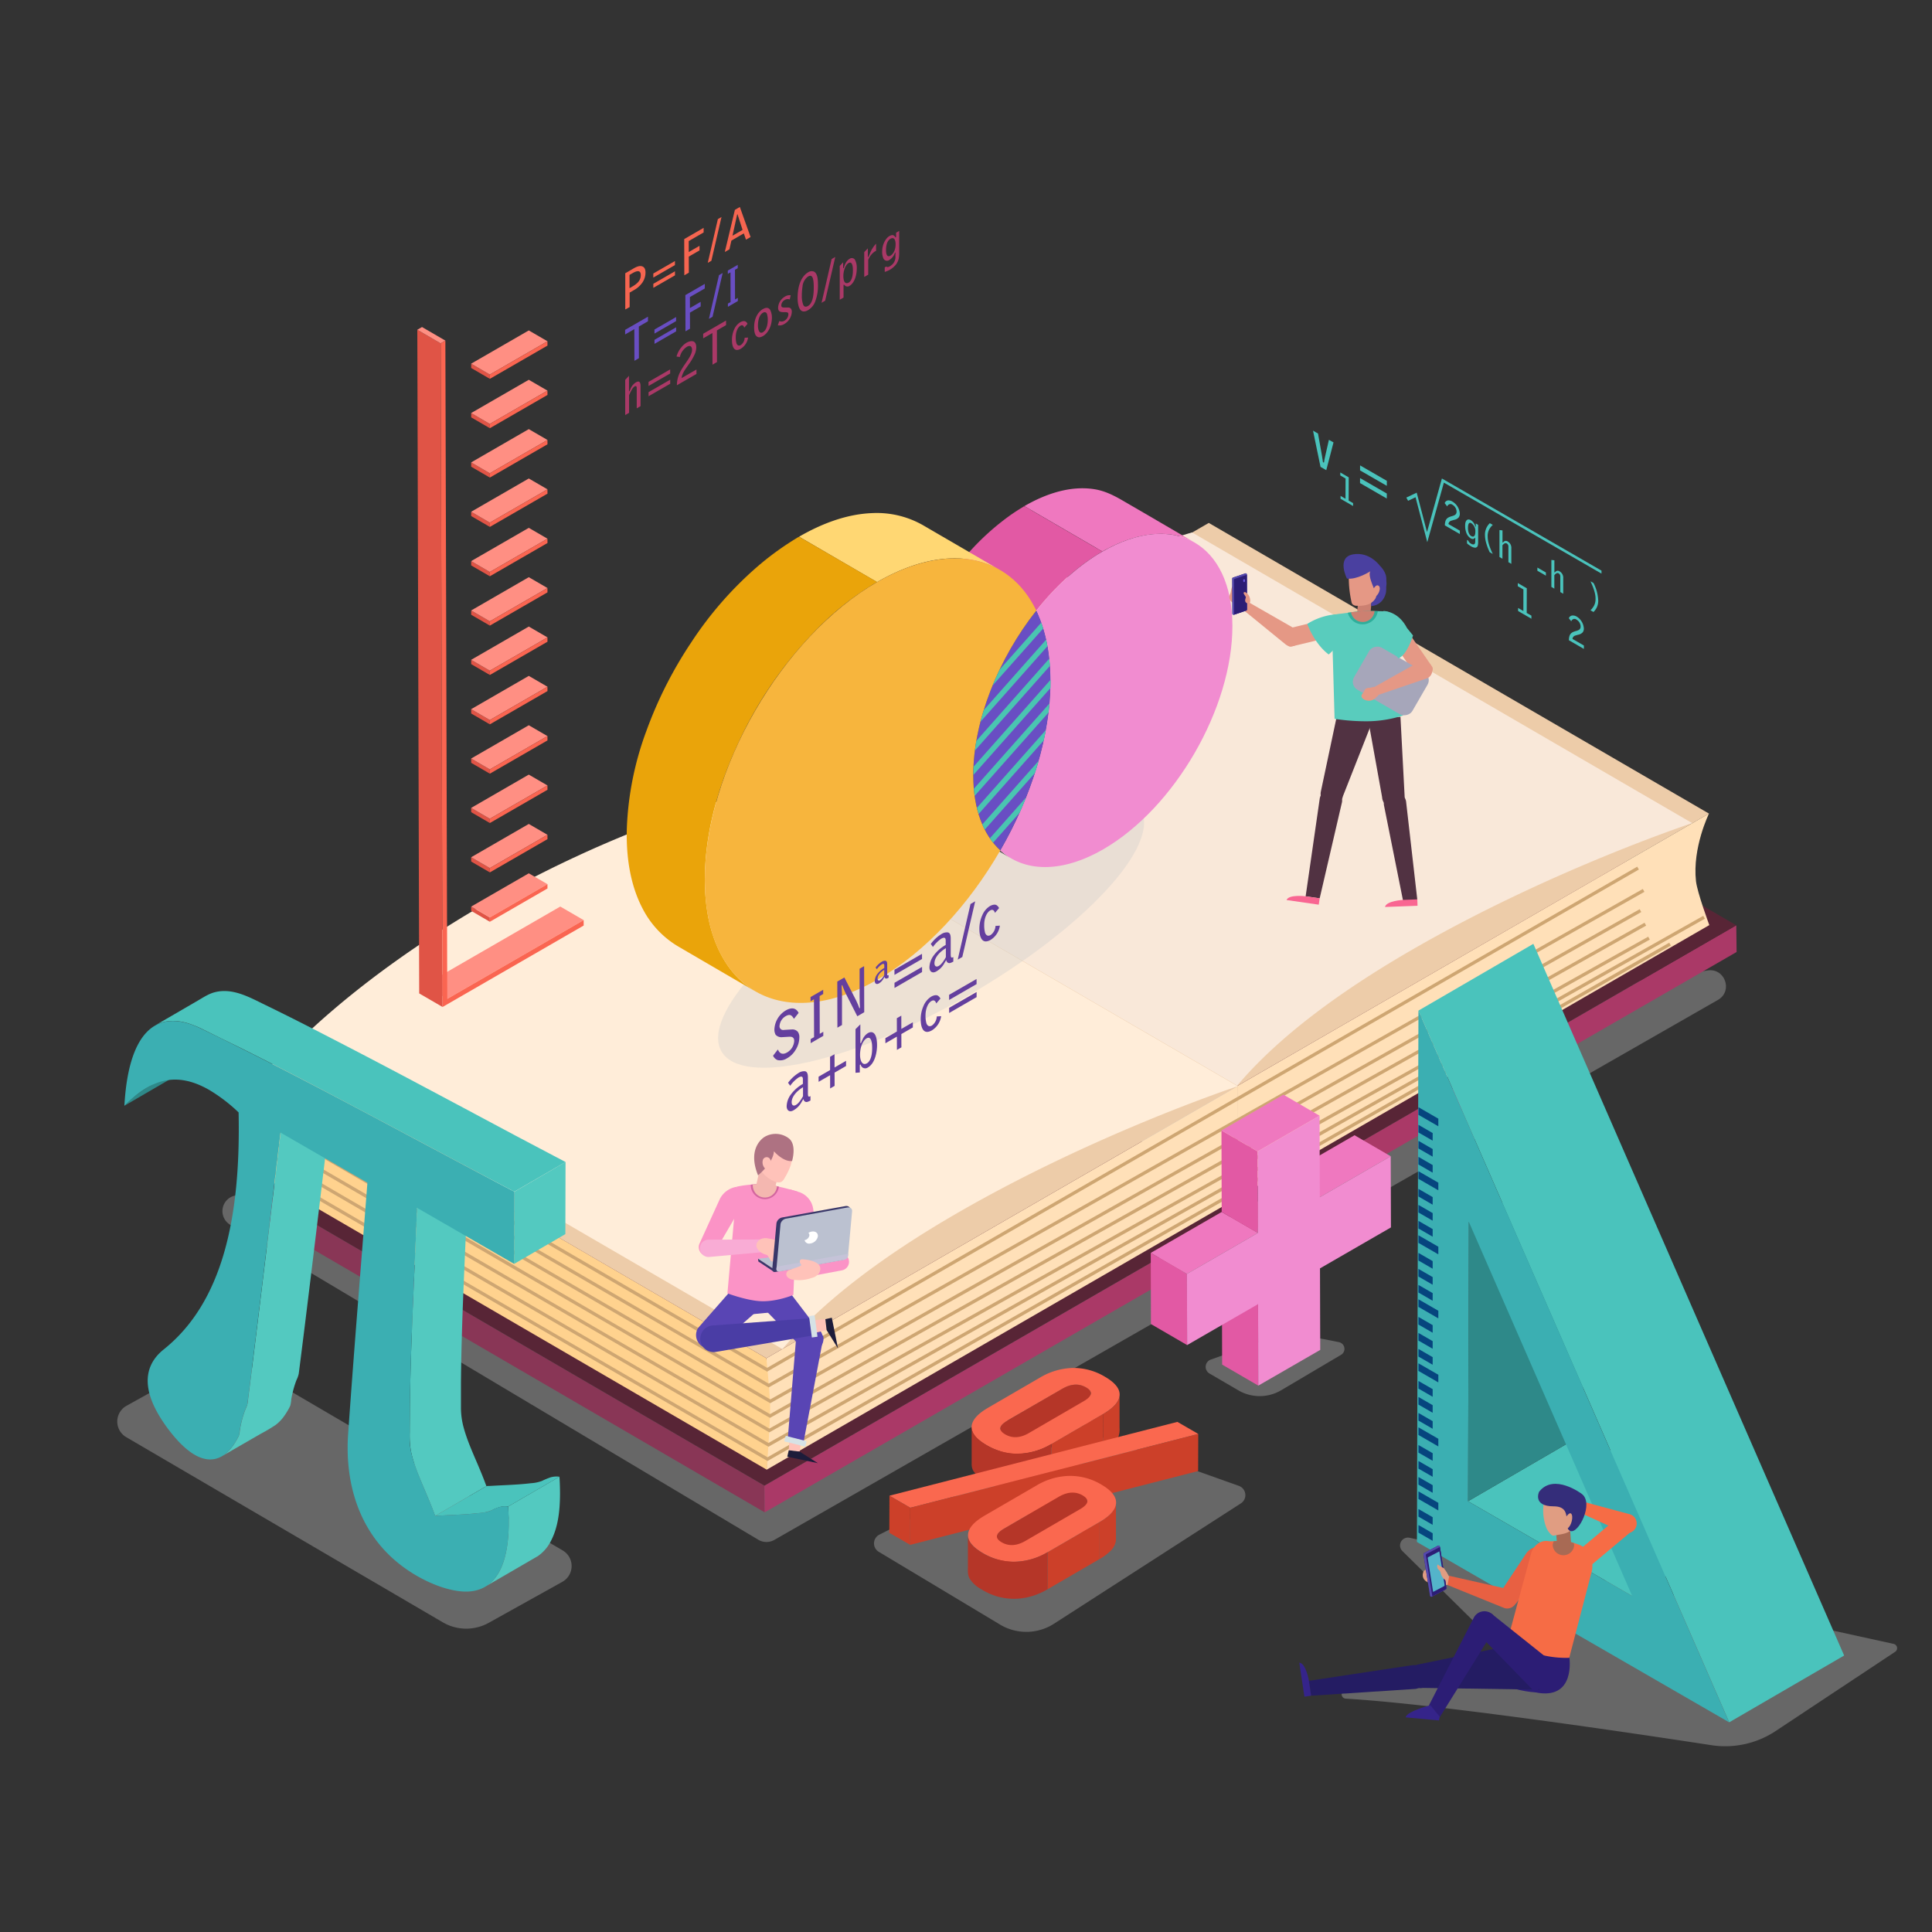 <svg xmlns="http://www.w3.org/2000/svg" id="Layer_1" data-name="Layer 1" viewBox="0 0 800 800"><rect x="0" y="0" width="800" height="800" fill="#333333" stroke="none"/><defs><style>.cls-1,.cls-12{fill:none}.cls-2{fill:#ccc;opacity:.34}.cls-3{isolation:isolate}.cls-4{fill:#c5c5c5}.cls-5{fill:#aa3967}.cls-6{fill:#582536}.cls-7{fill:#893656}.cls-8{fill:#ffe0b8}.cls-9{fill:#edcca9}.cls-10{fill:#f9e8d9}.cls-11{fill:#ffd28e}.cls-12{stroke:#cea672;stroke-miterlimit:10;stroke-width:1.36px}.cls-13{fill:#ffedd9}.cls-14{clip-path:url(#clip-path)}.cls-15{fill:#4a4a4a}.cls-16{fill:#ef78bf}.cls-17{fill:#e259a4}.cls-18{fill:#f18cd0}.cls-19{fill:#694ec3}.cls-20{fill:#ffd773}.cls-21{fill:#eaa40a}.cls-22{fill:#f7b53d}.cls-23{fill:#4ac5b1}.cls-24{fill:#ff8f83}.cls-25{fill:#e05446}.cls-26{fill:#fa6551}.cls-27{fill:#e59885}.cls-28{fill:#513242}.cls-29{fill:#59ccbd}.cls-30{fill:#f96692}.cls-31{fill:#cc8071}.cls-32{fill:#a6a6ba}.cls-33{fill:#2fae9b}.cls-34{fill:#4a40a0}.cls-35{fill:#2c1d75}.cls-36{fill:#5549ad}.cls-37{fill:#6958dd}.cls-38{fill:#4ac3bc}.cls-39{fill:#2e8989}.cls-40{fill:#3bafb2}.cls-41{fill:#06457e}.cls-42{fill:#e86042}.cls-43{fill:#f66c45}.cls-44{fill:#241c63}.cls-45{fill:#35248a}.cls-46{fill:#dad180}.cls-47{fill:#e09d82}.cls-48{fill:#54b4ca}.cls-49{fill:#a86a54}.cls-50{fill:#342d7a}.cls-51{fill:#ffc2b9}.cls-52{fill:#5945b4}.cls-53{fill:#fb93c6}.cls-54{fill:#1d1c3a}.cls-55{fill:#f9acd5}.cls-56{fill:#d6e2e6}.cls-57{fill:#4a3da5}.cls-58{fill:#d3669f}.cls-59{fill:#f4b7b0}.cls-60{fill:#bbc1d0}.cls-61{fill:#393769}.cls-62{fill:#fff}.cls-63{fill:#c5c3d8}.cls-64{fill:#ae7282}.cls-65{fill:#cc4029}.cls-66{fill:#b53628}.cls-67{fill:#fa684f}.cls-68{clip-path:url(#clip-path-2)}.cls-69{fill:#913c2e}.cls-70{fill:#963e2f}.cls-71{fill:#f66550}.cls-72{fill:#643f9e}.cls-73{clip-path:url(#clip-path-3)}.cls-74{fill:#53c9c0}</style><clipPath id="clip-path"><path d="M418.68 355.42l-32.31-18.78a25 25 0 0 1-4.47-3.29l32.31 18.78a25.34 25.34 0 0 0 4.47 3.29z" class="cls-1"></path></clipPath><clipPath id="clip-path-2"><path d="M462.15 622.14V637.77v-15.38a2.09 2.09 0 0 0 0-.25z" class="cls-1"></path></clipPath><clipPath id="clip-path-3"><path d="M60.89 450.32L82.1 438a46.12 46.12 0 0 0-9.36 7.52l-21.2 12.33a46.13 46.13 0 0 1 9.35-7.53z" class="cls-1"></path></clipPath></defs><path d="M95.28 507.13L314 637.58a6.6 6.6 0 0 0 6.64.06l390.71-223.59c6.33-3.62 2.94-13.31-4.26-12.21L97.66 495a6.58 6.58 0 0 0-2.38 12.13z" class="cls-2"></path><g class="cls-3"><path d="M300.13 372.55l.13 11.05 217.59 126.71-.13-11.05-217.59-126.71z" class="cls-4"></path><path d="M517.72 499.26l.13 11.05L719.09 394.2l-.13-11.05-201.24 116.11z" class="cls-5"></path><path d="M300.13 372.55l217.59 126.71 201.24-116.11-217.59-126.72-201.24 116.12z" class="cls-6"></path></g><g class="cls-3"><path d="M98.92 488.46l.14 11.06 217.59 126.71-.13-11.05-217.6-126.72z" class="cls-7"></path><path d="M316.52 615.18l.13 11.05 201.24-116.11-.13-11.05-201.24 116.11z" class="cls-5"></path><path d="M98.92 488.46l217.6 126.72 201.24-116.11-217.59-126.72L98.92 488.46z" class="cls-6"></path></g><g class="cls-3"><path d="M305.31 329.25l.13 46.16 207.12 120.37-.13-46.16-207.12-120.37z" class="cls-4"></path><path d="M512.43 449.62l.13 46.16 195.23-112.72s-5-13.47-5.52-18.2c-1.55-13.87 5.39-28 5.39-28z" class="cls-8"></path><path d="M305.31 329.25l207.12 120.37L707.66 336.9 500.53 216.53 305.31 329.25z" class="cls-9"></path></g><path d="M389 265.28c-55.86 32.25-82.56 62.45-84 64l207.18 120.4c17.72-21.13 44.58-40.27 72.51-56.4 55.86-32.25 113-51.44 116-52.45L493.6 220.46A487.73 487.73 0 0 0 389 265.28z" class="cls-10"></path><g class="cls-3"><path d="M317.35 562.4l.13 46.16 195.23-112.71-.13-46.16L317.35 562.4z" class="cls-8"></path><path d="M109.26 441.4s6.27 14.82 5.39 28.45c-.57 8.77-5.26 17.71-5.26 17.71l208.09 121s1.5-19.73 1.42-26.32c-.06-5-1.55-19.84-1.55-19.84z" class="cls-11"></path><path d="M110.22 442.03L317.35 562.4l195.23-112.71-207.13-120.37-195.23 112.71z" class="cls-9"></path><path d="M111.82 447.57l205.83 119.61 360.63-207.72" class="cls-12"></path><path d="M113.26 454.56L318.3 573.72 680.58 368.7" class="cls-12"></path><path d="M114.43 461.4l204.52 118.85 360.34-203.18" class="cls-12"></path><path d="M114.73 467.72l204.1 118.62L681.3 382.68" class="cls-12"></path><path d="M114.43 473.71l204.12 118.62 364.27-203.87" class="cls-12"></path><path d="M112.85 478.94L318.2 598.28l387.42-218.46" class="cls-12"></path><path d="M111.01 484.03L317.8 604.2l373.74-213.26" class="cls-12"></path></g><path d="M200.87 374.22c-55.86 32.26-82.56 62.45-84 64L324 558.63c17.73-21.14 44.58-40.28 72.52-56.41 55.86-32.25 113-51.44 116-52.45L305.45 329.4a488 488 0 0 0-104.58 44.82z" class="cls-13"></path><ellipse cx="385.54" cy="385.25" class="cls-2" rx="100.23" ry="31.04" transform="rotate(-30 385.534 385.244)"></ellipse><g class="cls-3"><g class="cls-3"><g class="cls-14"><g class="cls-3"><path d="M418.68 355.42l-32.31-18.78a25 25 0 0 1-4.47-3.29l32.31 18.78a25.34 25.34 0 0 0 4.47 3.29" class="cls-15"></path></g></g></g><path d="M461.79 225.63c10.19-4.73 22.68-6.9 32.87-1l-18.84-11-11.08-6.44c-3.66-2.12-7.33-3.95-11.57-4.62-10.11-1.6-20.35 2-29 7l11.92 6.93 17.73 10.3a23.11 23.11 0 0 0 2.31 1.34c.09 0 .25.2.35.21s.74-.42.93-.53L459 227c.89-.46 1.83-.93 2.79-1.37z" class="cls-16"></path><path d="M433.5 299.72a97.73 97.73 0 0 0 .57-30.15 62.29 62.29 0 0 0-3.1-12.32c-.34-.92-.71-1.84-1.1-2.74a6.17 6.17 0 0 0-.79-1.68 3.29 3.29 0 0 0-.68-.4L405 238.81l-8.17-4.74c5.42 11.25 6.46 24.2 5.61 36.5a135.94 135.94 0 0 1-9.56 40.15 171.85 171.85 0 0 1-8.91 19q-.62 1.14-1.26 2.28c-.12.21-.84 1.15-.77 1.36s.25.13.3.18a12.28 12.28 0 0 0 1.83 1.06l16.63 9.66 8.56 5 3.06 1.78a7.92 7.92 0 0 0 1.71 1 1.27 1.27 0 0 1 .22.13 161.78 161.78 0 0 0 16.72-40.28c1.03-4.05 1.87-8.08 2.53-12.17z" class="cls-15"></path><path d="M431.3 250.16c7.14-8.51 15.52-16.2 25.18-21.77l-18.05-10.49-11.12-6.47a28.34 28.34 0 0 0-2.82-1.64c-.57-.24-.5-.08-1.25.36a82.747 82.747 0 0 0-5.37 3.53 103.93 103.93 0 0 0-21.08 20.39l11.62 6.75L426 251l2.57 1.5c.12.07.38.29.52.3s.34-.35.46-.49c.55-.71 1.15-1.43 1.75-2.15z" class="cls-17"></path><path d="M456.48 228.39c29.63-17.11 53.73-3.38 53.83 30.67s-23.85 75.51-53.48 92.62c-17.34 10-32.78 9.46-42.62.45 12.9-22.34 20.83-47.51 20.77-70.2 0-11.51-2.12-21.29-5.87-29.08 8-10.12 17.36-18.68 27.37-24.46z" class="cls-18"></path></g><g class="cls-3"><path d="M429.11 252.84c3.75 7.79 5.84 17.57 5.87 29.08.07 22.7-7.87 47.86-20.77 70.2-7-6.38-11.16-17-11.2-31.12-.01-22.54 10.42-48.34 26.1-68.16z" class="cls-19"></path></g><g class="cls-3"><path d="M366.14 239.39c11.47-6.09 24.94-10.11 37.93-7.25a34.78 34.78 0 0 1 10 3.89L392.2 223.3l-9.93-5.78a38.61 38.61 0 0 0-21-5.06c-10.75.38-21.16 4.44-30.39 9.77l11.61 6.77 17.56 10.21 2.58 1.49c.13.08.35.28.51.3s.45-.2.63-.3q1.17-.7 2.37-1.31z" class="cls-20"></path><path d="M291.86 364.56c-.05-19.45 5.47-38.8 13.59-56.34a166.76 166.76 0 0 1 33-47.89A120.57 120.57 0 0 1 363.19 241l-11.62-6.75L333.92 224l-2.33-1.35c-.9-.52-.77-.4-1.86.26a120.08 120.08 0 0 0-16.44 12 150.38 150.38 0 0 0-27 31 170.36 170.36 0 0 0-18.62 36.71 129.64 129.64 0 0 0-8.13 40.82c-.26 11.29 1.36 23.08 6.74 33.15a38.76 38.76 0 0 0 14.88 15.51l15.26 8.9 15.45 9 .87.5c-11.48-6.67-17.5-19.29-19.71-32a83.41 83.41 0 0 1-1.17-13.94z" class="cls-21"></path><path d="M363.19 241c29.5-17 54.89-11.14 65.92 11.83C413.43 272.66 403 298.46 403 321c0 14.12 4.21 24.74 11.2 31.13-12.92 22.37-30.78 41.92-50.56 53.34-39.52 22.82-71.67 4.5-71.8-40.91S323.67 263.83 363.19 241z" class="cls-22"></path></g><g class="cls-3"><path d="M424.92 330.15c-.85 2.13-1.75 4.26-2.7 6.37l-11 12.42c-.47-.58-.92-1.18-1.34-1.81zM430.12 315q-.74 2.54-1.54 5.06l-20.84 23.5c-.35-.7-.69-1.43-1-2.17zM433.07 302.3c-.26 1.43-.55 2.86-.86 4.29l-27 30.48c-.25-.83-.48-1.68-.69-2.56z" class="cls-23"></path></g><path d="M434.57 291.28c-.11 1.25-.23 2.5-.39 3.76l-30.59 34.51c-.13-1-.24-1.95-.34-2.94zM435 281.5V284.86l-31.92 36c0-1.13 0-2.26.07-3.41zM433.18 264.87c.2.89.38 1.78.55 2.7L406 298.87q.63-2.43 1.38-4.88zM431.16 257.82c.27.8.55 1.6.8 2.42l-21 23.67q1.38-3.36 3-6.67zM434.47 272.74c.11 1 .21 2 .28 3l-31.08 35.06c.17-1.32.37-2.66.6-4z" class="cls-23"></path><g class="cls-3"><path d="M185.2 413.61l-9.68-5.62L232 375.38l9.68 5.62-56.48 32.61z" class="cls-24"></path><path d="M183.26 416.97l-9.68-5.62-.78-274.81 9.68 5.63.78 274.8z" class="cls-25"></path><path d="M182.48 142.17l-9.68-5.63 1.95-1.12 9.67 5.62-1.94 1.13z" class="cls-24"></path><path d="M184.42 141.04l.78 272.57L241.68 381l.01 2.24-58.43 33.73-.78-274.8 1.94-1.13z" class="cls-26"></path></g><g class="cls-3"><path d="M202.84 156.87l-7.73-4.49-.01-1.79 7.73 4.5.01 1.78z" class="cls-25"></path><path d="M202.83 155.09l-7.73-4.5 23.86-13.77 7.73 4.49-23.86 13.78z" class="cls-24"></path><path d="M226.69 141.31l.01 1.79-23.86 13.77-.01-1.78 23.86-13.78z" class="cls-26"></path></g><g class="cls-3"><path d="M202.84 177.31l-7.73-4.49-.01-1.79 7.73 4.5.01 1.78z" class="cls-25"></path><path d="M202.83 175.53l-7.73-4.5 23.86-13.77 7.73 4.49-23.86 13.78z" class="cls-24"></path><path d="M226.69 161.75l.01 1.79-23.86 13.77-.01-1.78 23.86-13.78z" class="cls-26"></path></g><g class="cls-3"><path d="M202.84 197.75l-7.73-4.49-.01-1.79 7.73 4.49.01 1.79z" class="cls-25"></path><path d="M202.83 195.96l-7.73-4.49 23.86-13.78 7.73 4.49-23.86 13.78z" class="cls-24"></path><path d="M226.69 182.18l.01 1.79-23.86 13.78-.01-1.79 23.86-13.78z" class="cls-26"></path></g><g class="cls-3"><path d="M202.84 218.18l-7.73-4.49-.01-1.78 7.73 4.49.01 1.78z" class="cls-25"></path><path d="M202.83 216.4l-7.73-4.49 23.86-13.78 7.73 4.49-23.86 13.78z" class="cls-24"></path><path d="M226.69 202.62l.01 1.79-23.86 13.77-.01-1.78 23.86-13.78z" class="cls-26"></path></g><g class="cls-3"><path d="M202.84 238.62l-7.73-4.49-.01-1.79 7.73 4.5.01 1.78z" class="cls-25"></path><path d="M202.83 236.84l-7.73-4.5 23.86-13.77 7.73 4.49-23.86 13.78z" class="cls-24"></path><path d="M226.69 223.06l.01 1.79-23.86 13.77-.01-1.78 23.86-13.78z" class="cls-26"></path></g><g class="cls-3"><path d="M202.84 259.05l-7.73-4.49-.01-1.78 7.73 4.49.01 1.78z" class="cls-25"></path><path d="M202.83 257.27l-7.73-4.49L218.96 239l7.73 4.49-23.86 13.78z" class="cls-24"></path><path d="M226.69 243.49l.01 1.79-23.86 13.77-.01-1.78 23.86-13.78z" class="cls-26"></path></g><g class="cls-3"><path d="M202.84 279.49l-7.73-4.49-.01-1.78 7.73 4.49.01 1.78z" class="cls-25"></path><path d="M202.83 277.71l-7.73-4.49 23.86-13.78 7.73 4.49-23.86 13.78z" class="cls-24"></path><path d="M226.69 263.93l.01 1.79-23.86 13.77-.01-1.78 23.86-13.78z" class="cls-26"></path></g><g class="cls-3"><path d="M202.84 299.93l-7.73-4.49-.01-1.79 7.73 4.49.01 1.79z" class="cls-25"></path><path d="M202.83 298.14l-7.73-4.49 23.86-13.78 7.73 4.49-23.86 13.78z" class="cls-24"></path><path d="M226.69 284.36l.01 1.8-23.86 13.77-.01-1.79 23.86-13.78z" class="cls-26"></path></g><g class="cls-3"><path d="M202.84 320.36l-7.73-4.49-.01-1.78 7.73 4.49.01 1.78z" class="cls-25"></path><path d="M202.83 318.58l-7.73-4.49 23.86-13.78 7.73 4.49-23.86 13.78z" class="cls-24"></path><path d="M226.69 304.8l.01 1.79-23.86 13.77-.01-1.78 23.86-13.78z" class="cls-26"></path></g><g class="cls-3"><path d="M202.84 340.8l-7.73-4.49-.01-1.78 7.73 4.49.01 1.78z" class="cls-25"></path><path d="M202.83 339.02l-7.73-4.49 23.86-13.78 7.73 4.49-23.86 13.78z" class="cls-24"></path><path d="M226.69 325.24l.01 1.79-23.86 13.77-.01-1.78 23.86-13.78z" class="cls-26"></path></g><g class="cls-3"><path d="M202.84 361.24l-7.73-4.49-.01-1.79 7.73 4.49.01 1.79z" class="cls-25"></path><path d="M202.83 359.45l-7.73-4.49 23.86-13.78 7.73 4.49-23.86 13.78z" class="cls-24"></path><path d="M226.69 345.67l.01 1.8-23.86 13.77-.01-1.79 23.86-13.78z" class="cls-26"></path></g><g class="cls-3"><path d="M202.84 381.68l-7.73-4.5-.01-1.78 7.73 4.49.01 1.79z" class="cls-25"></path><path d="M202.83 379.89l-7.73-4.49 23.86-13.78 7.73 4.49-23.86 13.78z" class="cls-24"></path><path d="M226.69 366.11l.01 1.79-23.86 13.78-.01-1.79 23.86-13.78z" class="cls-26"></path></g><path d="M531.83 262.27l1 4.3a1.58 1.58 0 0 0 1.91 1.15l19.92-4.84a3.78 3.78 0 0 0 2.78-4.57 3.78 3.78 0 0 0-4.57-2.78L533 260.37a1.57 1.57 0 0 0-1.17 1.9z" class="cls-27"></path><path d="M537.8 265.91a3.79 3.79 0 0 0-1.07-5.25l-21.15-12.12-2 3L532.55 267a3.8 3.8 0 0 0 5.25-1.09z" class="cls-27"></path><path d="M515.58 248.54s.22-3.87-.68-4.8-1.52 1.68-1.52 1.68a16.85 16.85 0 0 0-1.17-1.22 2.07 2.07 0 0 1-.72-.86c0-.08-.15-1 0-1a1.57 1.57 0 0 0-1.51 1.21c-.23.66-.23 1.39-.47 2-.09.28-.23.54-.33.81a2.71 2.71 0 0 0 .33 2.36c.51.74 1.15.84 1.91 1.16s1.38.79 2.06 1.13z" class="cls-27"></path><path d="M550.54 333.29a4.67 4.67 0 0 1-3.6-5.53l6.8-32.13 14.54 3.08-12.21 31a4.67 4.67 0 0 1-5.53 3.58z" class="cls-28"></path><path d="M551.75 326.82a4.67 4.67 0 00-5.29 3.95l-5.82 40.37 5.81.84 9.25-39.87a4.67 4.67 0 00-3.95-5.29zM577.2 334.51a4.66 4.66 0 01-4.9-4.42l-5.87-32.57 13.47-.71 1.72 32.8a4.66 4.66 0 01-4.42 4.9z" class="cls-28"></path><path d="M576.75 328.1a4.66 4.66 0 0 0-3.65 5.49l8 40 5.76-1.16-4.65-40.67a4.66 4.66 0 0 0-5.46-3.66z" class="cls-28"></path><path d="M552.62 297.65a83.62 83.62 0 0 0 14.58 1 49.48 49.48 0 0 0 13.8-2.39l-2.36-37.8a5.68 5.68 0 0 0-5.46-5.33c-2.52-.09-5.62-.15-8.51 0a115 115 0 0 0-13.27 1.63z" class="cls-29"></path><path d="M540.64 371.14s-7-.89-7.91 1.54l13.34 1.93.38-2.63z" class="cls-30"></path><path d="M562.2 247.36h5.53v7.95h-5.53z" class="cls-31" transform="rotate(-175.22 564.955 251.343)"></path><path d="M581 372.63s-7 .37-7.5 2.93l13.47-.5-.09-2.65z" class="cls-30"></path><path d="M558.53 240.63a45.86 45.86 0 001.07 8.5 2.5 2.5 0 00.37 1 2.58 2.58 0 002 .71c5.77.3 10.35-2.94 10.85-9 .55-6.58-3.7-9.89-9.65-10.72a3.87 3.87 0 00-3.44 1 5.49 5.49 0 00-1.06 3.27 46 46 0 00-.14 5.24zM589 280.81l3.64-2.5a1.71 1.71 0 00.27-2.39l-13.4-19.45a4.09 4.09 0 00-5.58-1.44c-1.73 1.18-2 3.75-.65 5.73l13.4 19.45a1.69 1.69 0 002.32.6z" class="cls-27"></path><rect width="20.12" height="27.91" x="565.84" y="268.01" class="cls-32" rx="3.79" transform="rotate(-60 575.902 281.968)"></rect><path d="M592.66 275.88a3.62 3.62 0 0 0-4.71-2l-19.28 10.82 1.52 3.23 21-7.16a3.62 3.62 0 0 0 1.47-4.89z" class="cls-27"></path><path d="M570.81 287.05a1.31 1.31 0 0 1-.59 1.38c-.41.31-.74.73-1.15 1.05a4 4 0 0 1-3.93.31 2.57 2.57 0 0 1-1.06-.75 1.38 1.38 0 0 1-.28-1.23 4.06 4.06 0 0 1 .7-1c.36-.52.51-1.2 1-1.6a2.94 2.94 0 0 1 1.7-.4c.39 0 1.28-.39 1.57-.35.61.1 1.13 1.34 1.5 1.86.14.18.49.5.54.73z" class="cls-27"></path><path d="M564.66 253.08c1.94-.07 4-.06 5.86 0a6.34 6.34 0 0 1-12.43.63c2.2-.32 4.58-.57 6.57-.63z" class="cls-33"></path><path d="M564.66 253.08c1.49-.05 3-.06 4.52-.05a4.94 4.94 0 0 1-9.78.48c1.8-.21 3.66-.38 5.26-.43z" class="cls-31"></path><path d="M569.57 247.74a5.36 5.36 0 0 1-1.6 1.75.26.26 0 0 0-.12.11.17.17 0 0 0 0 .1 4.31 4.31 0 0 0-.06 1.24 6.28 6.28 0 0 0 4.72-2.49 7.55 7.55 0 0 0 1.42-3.36 11.26 11.26 0 0 0 .07-1.74c0-.6.13-1.2.13-1.8a13.06 13.06 0 0 0-.88-4.26 4.71 4.71 0 0 0-.59-1.24 1.73 1.73 0 0 0-1.13-.73.42.42 0 0 0-.27 0 .4.4 0 0 0-.15.33 12.5 12.5 0 0 0 0 2.12 19.27 19.27 0 0 1-.7 5.85 7.35 7.35 0 0 0-.48 1.74 5.27 5.27 0 0 1-.19 2c-.08.19-.12.28-.17.38z" class="cls-34"></path><path d="M558.09 254.43a26.32 26.32 0 00-16.78 3.92s2.88 8.18 8.87 12.65c0 0 6-5 8.32-11.6a6.78 6.78 0 00-.41-4.97zM572.9 253s6-.08 9.67 7l2.54 3.13s-2.4 8.05-6.05 9.47c0-.02-11.18-12.93-6.16-19.6z" class="cls-29"></path><path d="M515.66 237.43l-5.09 1.71a.49.49 0 0 0-.32.46l.06 14.49a.48.48 0 0 0 .63.45l5.08-1.72a.48.48 0 0 0 .33-.46l-.06-14.48a.48.48 0 0 0-.63-.45z" class="cls-35"></path><path d="M515.66 237.43l-5.09 1.71a.49.49 0 0 0-.32.46l.06 14.49a.48.48 0 0 0 .63.45l5.08-1.72a.48.48 0 0 0 .33-.46l-.06-14.48a.48.48 0 0 0-.63-.45z" class="cls-36"></path><path d="M516 252.82a.48.48 0 0 0 .33-.46l-.04-14.36-5 1.68a.46.46 0 0 0-.33.45l.07 14.39z" class="cls-35"></path><path d="M515.54 240.43c0 .35-.17.63-.37.63s-.38-.28-.39-.63.17-.63.38-.63.38.28.38.63z" class="cls-37"></path><path d="M515.38 246.42c-.36-.5-.68-1.1-.1-1.23a1 1 0 0 1 .69.19 4 4 0 0 1 1.65 2.62c.11.53.15 1.55-.41 1.87-.37.22-1.16-.21-1.4-.52a1.35 1.35 0 0 1-.17-1.06 5.73 5.73 0 0 1 .21-.84.54.54 0 0 0 0-.21.47.47 0 0 0-.06-.15 7 7 0 0 0-.41-.67z" class="cls-27"></path><path d="M567.43 236.56s-5.64 3.63-9.7 3c0 0-4.44-8.73 2.48-10s11.13 4.66 11.13 4.66 3.1 2.86 2.64 5.91-3.92 5.9-3.92 5.9-3.98-7.54-2.63-9.47z" class="cls-34"></path><path d="M569.51 242.8a1.28 1.28 0 0 1 .77-.43 1 1 0 0 1 .92.61 2 2 0 0 1 .1 1.16 4.69 4.69 0 0 1-2.26 3.3c-.26-.85-.48-1.71-.67-2.57a1 1 0 0 1 .25-1c.31-.37.57-.74.89-1.07z" class="cls-27"></path><path d="M557.28 703.38c37.6 2.18 118.39 14.2 151.33 19.26a37.81 37.81 0 0 0 26.68-5.87L784.71 684a1.81 1.81 0 0 0-.6-3.3L583.7 636.76a3.26 3.26 0 0 0-3 5.5L625.1 686a1.81 1.81 0 0 1-1.12 2.93l-66.88 10.85a1.81 1.81 0 0 0 .18 3.6z" class="cls-2"></path><g class="cls-3"><path d="M607.88 621.64l47.59-27.65 68.01 39.26-47.59 27.65-68.01-39.26z" class="cls-38"></path><path d="M608.21 505.92l47.58-27.66-.32 115.73-47.59 27.65.33-115.72z" class="cls-39"></path><path d="M587.35 418.47l47.58-27.65 128.69 294.7-47.58 27.65-128.69-294.7z" class="cls-38"></path><path d="M587.35 418.47L716 713.17l-129.28-74.66zm20.86 87.44l-.33 115.73 68 39.26-67.68-155" class="cls-40"></path></g><path d="M595.59 463.23l-.01 3.14-8.23-4.75.01-3.15 8.23 4.76zM593.24 469.17l-.01 3.15-5.88-3.39.01-3.16 5.88 3.4zM593.24 475.8l-.01 3.15-5.88-3.39.01-3.16 5.88 3.4zM593.24 482.43l-.01 3.15-5.88-3.4.01-3.14 5.88 3.39zM595.59 489.73l-.01 3.15-8.23-4.75.01-3.15 8.23 4.75zM593.24 495.69l-.01 3.15-5.88-3.4.01-3.15 5.88 3.4zM593.24 502.32l-.01 3.14-5.88-3.4.01-3.14 5.88 3.4zM593.24 508.94l-.01 3.15-5.88-3.4.01-3.15 5.88 3.4zM595.59 516.25l-.01 3.15-8.23-4.75.01-3.15 8.23 4.75zM593.24 522.2l-.01 3.15-5.88-3.4.01-3.15 5.88 3.4zM593.24 528.82l-.01 3.16-5.88-3.4.01-3.15 5.88 3.39zM593.24 535.45l-.01 3.16-5.88-3.4.01-3.15 5.88 3.39zM595.59 542.76l-.01 3.15-8.23-4.76.01-3.14 8.23 4.75zM593.24 548.71l-.01 3.15-5.88-3.4.01-3.15 5.88 3.4zM593.24 555.34l-.01 3.15-5.88-3.39.01-3.16 5.88 3.4zM593.24 561.97l-.01 3.14-5.88-3.39.01-3.15 5.88 3.4zM595.59 569.27l-.01 3.15-8.23-4.75.01-3.15 8.23 4.75zM593.24 575.22l-.01 3.16-5.88-3.4.01-3.15 5.88 3.39zM593.24 581.85l-.01 3.15-5.88-3.4.01-3.14 5.88 3.39zM593.24 588.48l-.01 3.15-5.88-3.4.01-3.15 5.88 3.4zM595.59 595.78l-.01 3.16-8.23-4.76.01-3.15 8.23 4.75zM593.24 601.74l-.01 3.14-5.88-3.39.01-3.15 5.88 3.4zM593.24 608.36l-.01 3.15-5.88-3.39.01-3.16 5.88 3.4zM593.24 614.99l-.01 3.15-5.88-3.39.01-3.15 5.88 3.39zM595.59 622.3l-.01 3.14-8.23-4.75.01-3.14 8.23 4.75zM593.24 628.24l-.01 3.16-5.88-3.4.01-3.15 5.88 3.39zM593.24 634.88l-.01 3.15-5.88-3.4.01-3.15 5.88 3.4z" class="cls-41"></path><path d="M633.35 637.74h1.46v25.11a3.64 3.64 0 0 1-3.64 3.64h-.72a3.64 3.64 0 0 1-3.64-3.64v-18.57a6.54 6.54 0 0 1 6.54-6.54z" class="cls-42" transform="rotate(33.56 630.87 652.229)"></path><path d="M649.83 686.22s2.85 18.08-14.13 14.53c0 0-12-.51-16.36-6.2l1.36-15.66z" class="cls-35"></path><path d="M627.93 663.18a4 4 0 0 0-2.7-5l-25.16-5.67-1.07 3.65 24 9.73a4 4 0 0 0 4.93-2.71z" class="cls-42"></path><path d="M624.18 679.48a69.42 69.42 0 0 0 12.61 5.35 41.37 41.37 0 0 0 13 1.63l9.21-35.32c1.31-5-1-10.06-5.35-11.57-1.43-.51-3-1-4.42-1.43-2-.6-5.81.33-8.07 0-3.07-.52-6.15 1.66-7.14 5z" class="cls-43"></path><path d="M583.36 695.06a4.93 4.93 0 0 1 3.83-5.83l34-7 16.36 17.41-48.37-.71a4.93 4.93 0 0 1-5.82-3.87z" class="cls-44"></path><path d="M590.28 693.69a4.93 4.93 0 0 0-5.61-4.15L542 696l.93 6.15 43.2-2.81a4.93 4.93 0 0 0 4.15-5.65z" class="cls-44"></path><path d="M542 696s-1.22-7.33-4-7.53l2.13 14.1 2.77-.42z" class="cls-45"></path><path d="M611.58 668.87a4.93 4.93 0 0 1 7 .1l27.36 21.83-10.22 10-24.22-24.9a4.94 4.94 0 0 1 .08-7.03z" class="cls-35"></path><path d="M616.89 667.73a4.93 4.93 0 0 0-6.64 2.15l-19.64 38.4 5.53 2.83L619 674.37a4.93 4.93 0 0 0-2.11-6.64z" class="cls-35"></path><path d="M592.29 706.11s-9.53 2.37-10.3 5l13.87 1.3.31-1.55z" class="cls-45"></path><path d="M675.5 632l-3-3.59a1.68 1.68 0 0 0-2.35-.21l-18 15.09a4 4 0 0 0-.51 5.63 4 4 0 0 0 5.64.51l18-15.09a1.65 1.65 0 0 0 .22-2.34z" class="cls-43"></path><path d="M677.51 632.13a4 4 0 0 0-2.5-5.07l-24.89-6.7-1.22 3.57 23.53 10.7a4 4 0 0 0 5.08-2.5z" class="cls-43"></path><path d="M650.44 620.71s-.82-4-2-4.72-1.11 2.13-1.11 2.13-5.51-3.74-6.71-2-2.2 5.54 8.33 7.74z" class="cls-46"></path><path d="M600.05 652.85s-1.78-3.69-3.08-4.1-.56 2.34-.56 2.34-6.25-2.3-7-.3-.78 5.91 10 5.47z" class="cls-47"></path><path d="M595.4 640.05l-5.68 3a.59.59 0 0 0-.3.59l2.71 17.06a.57.57 0 0 0 .83.42l5.68-3a.59.59 0 0 0 .3-.6l-2.71-17.06a.57.57 0 0 0-.83-.41z" class="cls-35"></path><path d="M595.4 640.05l-5.68 3a.59.59 0 0 0-.3.59l2.71 17.06a.57.57 0 0 0 .83.42l5.68-3a.59.59 0 0 0 .3-.6l-2.71-17.06a.57.57 0 0 0-.83-.41z" class="cls-36"></path><path d="M598.64 658.12a.59.59 0 0 0 .3-.6l-2.7-16.95-5.53 2.88a.56.56 0 0 0-.3.6L593.1 661z" class="cls-35"></path><path d="M597.93 656.81a.47.47 0 0 0 .25-.49L596 642.39l-4.55 2.37a.48.48 0 0 0-.24.49l2.21 13.93z" class="cls-48"></path><path d="M595.37 647.73a1.8 1.8 0 0 0 .27 2.2c.15.15.32.26.46.42a2.47 2.47 0 0 1 .46 1 4.93 4.93 0 0 0 1.71 2.78c.15.09.34.18.49.08s.16-.31.14-.5a21.89 21.89 0 0 0-.39-2.29 5.71 5.71 0 0 0-.63-2c-.2-.24-2.68-1.42-2.51-1.69z" class="cls-47"></path><path d="M651.83 639.94a3.88 3.88 0 0 0-.15-1c-.83-.27-1.66-.53-2.48-.77-1.45-.42-3.75-.08-5.79 0a3.71 3.71 0 0 0-.46 1.78 4.46 4.46 0 0 0 8.88 0z" class="cls-49"></path><path d="M644.46 631.65h5.85v8.41h-5.85z" class="cls-49" transform="rotate(175.91 647.389 635.852)"></path><path d="M639 626.06a18.49 18.49 0 0 0 .33 3 16.7 16.7 0 0 0 1.16 3.94 8.28 8.28 0 0 0 1.79 2.41 1.66 1.66 0 0 0 .78.47 1.82 1.82 0 0 0 .73-.07c2.79-.62 5.46-.56 7.44-2.91a11.17 11.17 0 0 0 2.28-7.92c-.39-5.39-4-9.52-8-9.23-5.12.4-6.63 5.77-6.51 10.31z" class="cls-47"></path><path d="M637.35 617.65c-.22.27-2.64 6.09 5.95 6.09s3.47 8.71 6.88 10.19 9.94-11.57 4.79-15.34c.03 0-11.48-8.71-17.62-.94z" class="cls-50"></path><path d="M648.45 628.2s1.71-2.75 2.4-1-.69 5.84-2.4 5.84z" class="cls-47"></path><path d="M327.09 593l-.48 7.52 4.49.56 1.28-7.22-5.29-.86z" class="cls-51"></path><path d="M290.49 557.29a5.56 5.56 0 0 1-1.44-7.39l15.79-18 11.25 8.67L298 556.46a5.57 5.57 0 0 1-7.51.83z" class="cls-52"></path><path d="M336.79 559.69a5.58 5.58 0 0 0 4.13-6.3l-14.59-19.15-13.7 3.76 17.51 18.08a5.57 5.57 0 0 0 6.65 3.61z" class="cls-52"></path><path d="M326.17 596.1l6.45 1.68 8-42.33a5.54 5.54 0 00-4.74-6.62 5.54 5.54 0 00-6.23 5.32zM323.62 543.01l-22.01 2.13V534.7h25.34l-3.33 8.31z" class="cls-52"></path><path d="M328.52 536.21s-7.4 3.1-14.24 2.54c-5.79-.47-13.07-3.2-13.07-3.2l3.93-44.19a44.2 44.2 0 0 1 12.25-.84c4.64.38 12.88 2.89 12.88 2.89z" class="cls-53"></path><path d="M331.1 601.08l7.59 4.8-12.7-2.69.62-2.67 4.49.56z" class="cls-54"></path><path d="M332.4 522.72l-5.4-30.25 4.06 1.2a8.65 8.65 0 0 1 5.68 7l2.87 21.14a3.79 3.79 0 0 1-3.33 4.18 3.75 3.75 0 0 1-3.88-3.27z" class="cls-53"></path><path d="M338.46 527.93l10.11-1.9a3.58 3.58 0 002.88-4.42 3.59 3.59 0 00-4.36-2.6l-9.88 4zM296.1 518.22l11.09-19-2.05-7.8a9.45 9.45 0 00-7 4.91l-8.48 18.6a3.61 3.61 0 001.79 4.78 3.61 3.61 0 004.65-1.49z" class="cls-53"></path><path d="M317.49 513.23l-24.14.09a3.58 3.58 0 0 0-3.53 3.91 3.58 3.58 0 0 0 3.89 3.25l24.29-2.19z" class="cls-55"></path><path d="M324.9 595.63h8.93v2.35h-8.93z" class="cls-56" transform="rotate(14.3 329.412 596.899)"></path><path d="M334.5 552.65l7.77-1.92-.51-4.49-8.8.79 1.54 5.62z" class="cls-51"></path><path d="M336.52 545.79l.77 7.08-40.73 6.91A5.54 5.54 0 0 1 290 555a5.54 5.54 0 0 1 5.39-6.17z" class="cls-57"></path><path d="M342.27 550.73l4.73 7.63-2.56-12.72-2.68.6.51 4.49z" class="cls-54"></path><path d="M332.32 548.08h8.93v2.35h-8.93z" class="cls-56" transform="rotate(-97.61 336.762 549.257)"></path><path d="M311.05 492.17a5.73 5.73 0 0 1-.17-1.63 34.66 34.66 0 0 1 11.64.84 5.85 5.85 0 0 1-11.47.79z" class="cls-58"></path><path d="M311.86 492.06a4.73 4.73 0 0 1-.14-1.58 41.53 41.53 0 0 1 5.67 0 37.08 37.08 0 0 1 4.33.68 5 5 0 0 1-9.86.86z" class="cls-59"></path><path d="M320.44 493.48l-7.7-.91 1.84-8.32 7.9 1.75-2.04 7.48z" class="cls-59"></path><path d="M327.41 482.53a28 28 0 0 1-2.54 5.3 4.17 4.17 0 0 1-1.09 1.4c-2.13 1.51-6.48-1.82-7.81-3.37a7.79 7.79 0 0 1-1.13-8.12c1.62-4.26 5.76-6.64 9.25-5.31 2.79 1.07 3.89 3.64 3.87 6.48a12.06 12.06 0 0 1-.55 3.62z" class="cls-51"></path><path d="M320.52 525.61l27.15-5.69-.35-2.86-33.44 4.16 6.64 4.39z" class="cls-60"></path><path d="M313.88 521.22l.15 1.14 6.64 4.39-.15-1.14-6.64-4.39z" class="cls-61"></path><path d="M318.59 521.07l.38.64a1.35 1.35 0 0 0 .46.54 1 1 0 0 0 .55.12 7.19 7.19 0 0 0 3.3-1 2.07 2.07 0 0 0 .89-.67 2 2 0 0 0 .2-1.27 9.68 9.68 0 0 0-.76-3.31 5.15 5.15 0 0 0-1.93-2.41 11.63 11.63 0 0 0-3.33-.83 4.84 4.84 0 0 0-3.62.35c-1.51 1-2.09 2.64-.87 4.17a6.16 6.16 0 0 0 3.12 2.08 2.36 2.36 0 0 1 .75.3 1.89 1.89 0 0 1 .44.57z" class="cls-51"></path><path d="M319.77 525.58l.07-.81 1.68-18.27a3 3 0 0 1 2.4-2.38l26.09-4.7c1.23-.23 2.15.48 2.05 1.57l-1.68 18.27-.07.81a2.09 2.09 0 0 1-1.68 1.66l-27.43 4.95c-.86.15-1.5-.34-1.43-1.1z" class="cls-61"></path><path d="M321.49 525.43l.08-.79 1.62-17.73a2.86 2.86 0 0 1 2.34-2.3l25.31-4.61c1.2-.22 2.08.46 2 1.52l-1.63 17.73-.07.79a2 2 0 0 1-1.63 1.61l-26.62 4.8c-.84.19-1.46-.28-1.4-1.02z" class="cls-60"></path><path d="M335.12 511.7a1.17 1.17 0 0 0-.39-1.17 3.62 3.62 0 0 1 1.6-.59c1.52-.17 2.55.81 2.3 2.19a3.75 3.75 0 0 1-3.19 2.79 1.94 1.94 0 0 1-2.29-1.39 2.49 2.49 0 0 0 1.97-1.83z" class="cls-62"></path><path d="M351.2 519.29l-.07.79v.22a2.18 2.18 0 0 1-1.61 1.32l-27.08 4.89a1 1 0 0 1-.91-1.08l.08-.79v-.13l29.63-5.35z" class="cls-63"></path><path d="M332.43 521.46a1.5 1.5 0 0 0-.84.11c-.6.34-.47 1.27 0 1.82a.76.76 0 0 1 .19.32c0 .31-.3.51-.59.62l-3.84 1.39a2.82 2.82 0 0 0-1.54 1 1.83 1.83 0 0 0 .32 2.15 3.89 3.89 0 0 0 2.05 1 15.55 15.55 0 0 0 7.92-.71 4.9 4.9 0 0 0 3.07-2c2.32-4.37-3.85-5.54-6.74-5.7z" class="cls-51"></path><path d="M320.46 476.7s3.78 4.46 7.52 4.05c0 0 2.08-6.75-1.38-9.41a9 9 0 0 0-9.88-.65s-7.68 4.12-2.82 16c0-.03 6.37-5.23 6.56-9.99z" class="cls-64"></path><path d="M319.14 481.48a2.18 2.18 0 0 0-.52-1.85 1.65 1.65 0 0 0-2.75.75 3.59 3.59 0 0 0-.11 1.18 3.73 3.73 0 0 0 1.06 2.33c.72.72 1.06.28 1.55-.44a4.7 4.7 0 0 0 .77-1.97z" class="cls-51"></path><path d="M500.82 568.74l12 7a17.51 17.51 0 0 0 17.67-.06L555.31 561a2.85 2.85 0 0 0-.89-5.25l-21.07-4.15-32 11.37a3.2 3.2 0 0 0-.53 5.77z" class="cls-2"></path><g class="cls-3"><path d="M521.04 573.76l-14.98-8.71-.1-33.75 14.98 8.71.1 33.75z" class="cls-17"></path><path d="M546.5 495.74l-14.99-8.7 29.38-16.96 14.98 8.7-29.37 16.96z" class="cls-16"></path><path d="M491.56 556.97l-14.98-8.71-.08-29.46 14.98 8.71.08 29.46z" class="cls-17"></path><path d="M491.48 527.51l-14.98-8.71 29.38-16.96 14.98 8.7-29.38 16.97z" class="cls-16"></path><path d="M520.86 510.54l-14.98-8.7-.1-33.76 14.98 8.71.1 33.75z" class="cls-17"></path><path d="M520.76 476.79l-14.98-8.71 25.64-14.8 14.98 8.71-25.64 14.8z" class="cls-16"></path><path d="M546.4 461.99l.1 33.75 29.37-16.96.09 29.47-29.38 16.96.1 33.75-25.64 14.8-.1-33.75-29.38 16.96-.08-29.46 29.38-16.97-.1-33.75 25.64-14.8z" class="cls-18"></path></g><path d="M363.88 642.58l50.22 30.13a21.17 21.17 0 0 0 22.34-.36l77.37-49.83a4.07 4.07 0 0 0-.84-7.26l-62.38-22.21a4.08 4.08 0 0 0-3.21.21l-83.24 42.2a4.07 4.07 0 0 0-.26 7.12z" class="cls-2"></path><path d="M463.61 577.66c-.17 3.09-3 5.38-5.4 7l-1 .6c-.12.07-.44.2-.48.3a.82.82 0 0 0 0 .27V600.9c2.49-1.45 5.31-3.35 6.44-6.13a8.92 8.92 0 0 0 .41-3.52v-10.7-3.11a2.18 2.18 0 0 1 .03.22z" class="cls-65"></path><path d="M449.7 574.45a8.39 8.39 0 0 0-5.16-1.09 12.51 12.51 0 0 0-4.69 1.67l-2.2 1.28-10.94 6.36-9 5.26-.71.41c-1.1.67-2.66 1.67-2.72 3.12-.05 1.17 0 2.36 0 3.53v11.85c0-1.58 1.92-2.66 3.1-3.35l1.68-1 7-4.1 8.32-4.84 5.19-3a14.05 14.05 0 0 1 4-1.68 8.45 8.45 0 0 1 4.09.09 7.11 7.11 0 0 1 3.5 2 2 2 0 0 1 .5 1.25v-14.59-.77c.01-1.1-1.05-1.85-1.96-2.4z" class="cls-66"></path><path d="M456.77 585.49l-.04 15.38-21.45 12.47.04-15.38 21.45-12.47z" class="cls-65"></path><path d="M421.81 602a25.16 25.16 0 0 1-13.29-3.56q-6.42-3.71-6.2-7.7c.15-2.65 2.43-5.27 6.84-7.83l21.46-12.47a27.84 27.84 0 0 1 13.5-4 25.23 25.23 0 0 1 13.3 3.57q6.42 3.71 6.19 7.69t-6.84 7.83L435.32 598a27.88 27.88 0 0 1-13.51 4zm-4.62-13.75q-5.4 3.13-.95 5.7t9.83-.57l22.68-13.18q5.38-3.14.95-5.7t-9.83.57l-22.68 13.13" class="cls-67"></path><path d="M430.13 615.75a30.75 30.75 0 0 0 4-1.79c.28-.15.57-.3.84-.46.09 0 .25-.1.29-.19a.88.88 0 0 0 0-.23V610v-9.61-2.43a27.76 27.76 0 0 1-15.26 3.95 23.92 23.92 0 0 1-7.6-1.67 25.46 25.46 0 0 1-6.91-3.94c-1.61-1.34-3.14-3.15-3.14-5.35V606.04A5.73 5.73 0 0 0 403 609a13.36 13.36 0 0 0 4.7 4.32 28.2 28.2 0 0 0 6.67 3 24.89 24.89 0 0 0 14.18-.07c.55-.15 1.07-.32 1.58-.5z" class="cls-66"></path><path d="M496.17 593.76l-.05 15.37-119.23 30.56.04-15.37 119.24-30.56z" class="cls-65"></path><g class="cls-3"><g class="cls-68"><g class="cls-3"><path d="M462.15 622.14v15.37a.53.53 0 0 1 0 .13v-15.5" class="cls-69"></path><path d="M462.15 622.26V637.77v-15.38-.13" class="cls-70"></path></g></g></g><path d="M376.93 624.32l-.04 15.37-8.64-4.98.05-15.38 8.63 4.99z" class="cls-65"></path><path d="M487.53 588.77l8.64 4.99-119.24 30.56-8.63-4.99 119.23-30.56z" class="cls-67"></path><path d="M462.1 637.77v-15.38c-.17 3.09-3 5.38-5.4 7-.32.21-.64.41-1 .6-.11.07-.43.2-.47.3a.88.88 0 0 0 0 .28V645.62a21.33 21.33 0 0 0 4.48-3.3 7.27 7.27 0 0 0 2.39-4.55z" class="cls-65"></path><path d="M448.23 619.19a8.4 8.4 0 0 0-5.16-1.1 12.51 12.51 0 0 0-4.69 1.67l-2.21 1.29-10.93 6.35-9.05 5.26-.65.38c-1.12.67-2.72 1.69-2.78 3.16-.05 1.17 0 2.35 0 3.52v11.85c0-1.58 1.92-2.66 3.1-3.35l1.68-1 7.09-4.12 8.31-4.83 5.17-3a14 14 0 0 1 4.09-1.69 8.33 8.33 0 0 1 4.09.13 7 7 0 0 1 3.41 2 2.09 2.09 0 0 1 .53 1.29v-6.12-8.47-.77c-.03-1.16-1.09-1.93-2-2.45z" class="cls-66"></path><path d="M455.3 630.23l-.05 15.37-21.45 12.47.05-15.38 21.45-12.46z" class="cls-65"></path><path d="M462.14 622.39q-.22 4-6.84 7.84l-21.45 12.46a27.66 27.66 0 0 1-13.51 4 25.13 25.13 0 0 1-13.3-3.56q-6.41-3.71-6.19-7.69t6.84-7.84l21.45-12.46a27.69 27.69 0 0 1 13.51-4A25.13 25.13 0 0 1 456 614.7q6.37 3.71 6.14 7.69zm-37.54 15.67l22.68-13.17q5.39-3.14 1-5.7t-9.84.57l-22.67 13.17q-5.4 3.14-1 5.7t9.83-.57" class="cls-67"></path><path d="M428.66 660.48a29.91 29.91 0 0 0 3.93-1.74l.93-.51c.09-.05.25-.09.28-.18s0-.18 0-.24v-12.69-2.43a27.82 27.82 0 0 1-14.37 4 25.9 25.9 0 0 1-14-4.54c-2.18-1.46-4.64-3.61-4.64-6.46v12.74c0 1.78-.2 3.58.7 5.2a12.88 12.88 0 0 0 4.57 4.29 27.68 27.68 0 0 0 6.65 3.07A25.2 25.2 0 0 0 427 661c.56-.14 1.11-.32 1.66-.52z" class="cls-66"></path><path d="M265.68 110.22c1.05.24 1.61 1.1 1.61 2.61A7.4 7.4 0 01266 117a10.39 10.39 0 01-3.7 3.24l-1.58.91v6l-1.81 1v-15l2.83-1.63c1.34-.84 2.8-1.58 3.94-1.3zm-4.29 8.7c2.19-1.26 3.95-2.56 3.94-5 0-2.78-2.64-1.26-3.54-.73l-1.12.64v5.48c.23-.11.46-.24.71-.39M270.52 113.26l8.96-5.17v1.68l-8.96 5.17v-1.68zM270.53 119.19v-1.67l8.96-5.18.01 1.68-8.97 5.17zM291.36 94.35v1.9l-6.17 3.57.01 4.54 4.45-2.57.01 1.9-4.45 2.56.02 6.67-1.87 1.07-.04-14.99 8.04-4.65zM298.76 89.86l-4.19 18.11-1.5.87 4.18-18.11 1.51-.87zM306.35 85.7l4.45 12.45-1.9 1.1-.9-2.61-5.15 3-.81 3.6-1.91 1.1 4.17-17.43zm-3.05 11.91l4.18-2.41-2.08-6.45s0-.06-.09 0a.29.29 0 00-.09.15l-1.92 8.74" class="cls-71"></path><path d="M268.31 131.13v1.9l-3.78 2.19.03 13.1-1.86 1.08-.04-13.11-3.81 2.2v-1.9l9.46-5.46zM271.01 142.38v-1.67l8.96-5.18.01 1.68-8.97 5.17zM271 136.46l8.96-5.18v1.68l-8.96 5.17v-1.67zM291.84 117.55v1.9l-6.17 3.56.02 4.54 4.44-2.57.01 1.9-4.45 2.57.02 6.66-1.87 1.08-.04-15 8.04-4.64zM299.24 113.05l-4.19 18.12-1.5.86 4.17-18.11 1.52-.87zM305.48 109.67v1.37l-1.15.67.03 12.3 1.16-.67v1.33l-4.11 2.37v-1.33l1.1-.63-.03-12.31-1.1.64-.01-1.37 4.11-2.37z" class="cls-19"></path><path d="M260.45 155.61v6.3c0 .14 0 .18.15.12a4.18 4.18 0 00.44-.89 5.66 5.66 0 012.34-2.85c1.32-.76 1.85 0 1.86 1.53v8.36l-1.58.91v-8.3c0-.77-.22-1.16-.9-.77a3.64 3.64 0 00-1 1.09 17.94 17.94 0 00-1.27 2.56v7.27l-1.6.92v-14.57zM268.54 158.14l8.96-5.17.01 1.68-8.96 5.17-.01-1.68zM268.56 164.07l-.01-1.68 8.97-5.17v1.68l-8.96 5.17zM284.31 141.89c1.11-.63 4-1.65 4 2a7.52 7.52 0 01-.62 2.74 22.52 22.52 0 01-2.53 4.29l-1.44 2.08a10.46 10.46 0 00-1.15 2.18 4.1 4.1 0 00-.32 1.37l6.14-3.54v1.84l-8.11 4.68c.08-3.59 1.25-5.71 3.7-9.26 1.24-1.8 2.59-3.74 2.59-5.44 0-1-.53-2.15-2.16-1.21a6.66 6.66 0 00-2.89 4.21l-1.39-.2a10.5 10.5 0 011.95-3.75 8.29 8.29 0 012.23-1.99zM300.64 132.73l.01 1.9-3.79 2.19.03 13.1-1.86 1.08-.04-13.1-3.81 2.2v-1.9l9.46-5.47zM306.54 133.42c.37-.21 1.65-.83 2.39-.13a2.08 2.08 0 01.6.82l-1.35 1.56c-.14-.39-.5-1.41-1.58-.79s-1.94 2.45-1.93 4.66a8.92 8.92 0 00.29 2.63c.25.64.79 1.29 1.8.7a3.84 3.84 0 001.58-3l1.42-.09a6.49 6.49 0 01-3 4.62c-3.56 2.05-3.66-2.7-3.66-3.29a10.41 10.41 0 01.93-4.76 6.43 6.43 0 012.51-2.93zM318.92 128.34a7.22 7.22 0 01.71 3.16c0 3.2-1.41 6.33-3.7 7.66-1.62.93-2.3.36-2.66.06-.7-.6-1-1.88-1-3.72 0-3.72 1.64-6.37 3.56-7.48 1.75-1.02 2.61-.44 3.09.32zm-3 9.21c1.71-1 2-3.65 2-5.18a8.23 8.23 0 00-.33-2.35 1 1 0 00-1-.75 1.76 1.76 0 00-.67.24c-1.76 1-2.07 3.76-2.07 5.41 0 .82.26 3.7 2.11 2.63M324.93 122.87a3.6 3.6 0 012.49-.6L327 124a2.3 2.3 0 00-2.1.24 2.64 2.64 0 00-1.38 2.21c0 .79.55.88 1.12.88h1.5c.52 0 1.73 0 1.73 1.8a6.14 6.14 0 01-3.05 5 3.67 3.67 0 01-2.74.56l.62-1.75a2.27 2.27 0 002.17-.17 3.18 3.18 0 001.58-2.59c0-.88-.38-.93-1.89-.92-1.71 0-2.35-.42-2.36-1.83a5.6 5.6 0 012.73-4.56zM337.17 112.52c1.2.83 1.52 2.56 1.53 5.36a18.18 18.18 0 01-1.05 6.71 6.94 6.94 0 01-3.18 3.9c-.64.37-2.17 1-3.13-.32s-1.06-3.79-1.07-4.73c0-6 2-9.29 4.37-10.69a2.58 2.58 0 012.53-.23zm-2.54 14.14c2-1.15 2.34-4.83 2.33-7.73 0-4.37-.82-5.32-2.38-4.42a5.67 5.67 0 00-2.27 4.12 25.09 25.09 0 00-.29 3.77 10.33 10.33 0 00.54 3.71c.32.78.91 1.22 2.07.55M345.87 106.4l-4.19 18.11-1.49.87 4.17-18.11 1.51-.87zM354 107.53a7.08 7.08 0 01.78 3.44c0 3.76-1.36 6.45-3 7.4a1.57 1.57 0 01-2-.2c-.25-.31-.33-.33-.4-.29s-.09.24-.09.34v5l-1.57.9v-14l1.41-1.52v2.28c0 .17.09.2.13.18a.35.35 0 00.12-.14c.18-.24.58-2.68 2.4-3.73a1.54 1.54 0 012.22.34zm-2.54 9.47c.78-.45 1.72-1.8 1.71-5.17 0-1.12-.15-3.86-1.83-2.89-1.37.79-2.13 3.46-2.12 5.27 0 3.19 1.24 3.36 2.24 2.79M362.76 100.9v3a2.88 2.88 0 00-.59.28 7.59 7.59 0 00-2.66 3.44v6.11l-1.65.95V104.4l1.49-1.56v3.4c0 .12 0 .22.09.19l.2-.11c.1-.21.46-1.11.55-1.3a12.81 12.81 0 012.57-4.12zM371.05 96.36l1.28-.74v9.63a12.37 12.37 0 01-.21 1.92 6.28 6.28 0 01-1.52 2.83 9.24 9.24 0 01-2.06 1.66 10 10 0 01-2.19.93v-1.86l.66-.38c.25.23.53.45 1.54-.13a5.1 5.1 0 001.48-1.35 4.54 4.54 0 00.76-2.73v-1.54l-.07-.06c-.12.07-.14.12-.3.54a5.31 5.31 0 01-2.11 2.53 1.61 1.61 0 01-2.46-.5 6.59 6.59 0 01-.55-3.15c0-2.55 1.33-5.24 2.94-6.18 1.43-.82 2-.31 2.41.29.14.21.14.25.25.25a.53.53 0 00.16-.36zm-2.33 9.51c.61-.35 2.13-1.72 2.13-4.66 0-2.5-1-3-2.13-2.34-1.85 1.07-1.84 4-1.84 4.91 0 .68.15 3.07 1.84 2.09" class="cls-5"></path><path d="M601.48 207.73a6.24 6.24 0 013 5 2.51 2.51 0 01-.48 1.55 3.46 3.46 0 01-1.95 1l-1.12.33a1.6 1.6 0 00-.89.64 1.33 1.33 0 00-.25.77l4.7 2.71v1.41l-6.21-3.59c.07-2.66 1-3.26 2.86-3.8.95-.28 2-.57 2-1.87a3.36 3.36 0 00-1.65-2.83 1.38 1.38 0 00-2.22.66l-1.06-1.38a1.73 1.73 0 011.5-1.14 3.24 3.24 0 011.77.54zM622.15 219.62v4.82a.21.21 0 00.11.22c.07 0 .22-.15.34-.28a1.31 1.31 0 011.8-.11 3 3 0 011.41 2.81v6.4l-1.21-.7v-6.36a1.44 1.44 0 00-.68-1.38 1 1 0 00-.79-.08 3.12 3.12 0 00-1 .83v5.57l-1.23-.71v-11.16zM640.12 237.05v1.32l-3.53-2.04.01-1.31 3.52 2.03zM652.84 255.29a6.24 6.24 0 013 5 2.51 2.51 0 01-.48 1.55 3.46 3.46 0 01-1.95 1l-1.12.33a1.6 1.6 0 00-.89.64 1.33 1.33 0 00-.25.77l4.7 2.71v1.41l-6.21-3.59c.07-2.66 1-3.25 2.86-3.8 1-.28 2-.57 2-1.87a3.36 3.36 0 00-1.65-2.83 1.38 1.38 0 00-2.22.66l-1.01-1.27a1.73 1.73 0 011.5-1.14 3.24 3.24 0 011.72.43zM659.84 241.41a17.29 17.29 0 011.95 7.18 6.3 6.3 0 01-1.73 4.58 2.73 2.73 0 00-.23.25l-1.24-.72.51-.52c.16-.19.64-.87.69-.93a5.85 5.85 0 00.89-3.29c0-.78 0-2.39-1.43-5.77l-.65-1.49z" class="cls-38"></path><g class="cls-3"><path d="M611.07 216.75l1 .57v7.37a6.59 6.59 0 01-.17 1.28 1.1 1.1 0 01-1.19.81 3.75 3.75 0 01-1.58-.56 11.59 11.59 0 01-1.67-1.21v-1.43l.51.29a2.54 2.54 0 001.18 1.27 1.6 1.6 0 001.13.27c.59-.13.59-1 .59-1.41v-1.19l-.05-.11c-.09-.06-.11 0-.23.15s-.63.64-1.63.06a4.68 4.68 0 01-1.87-2.55 8.05 8.05 0 01-.4-2.88c0-2 1-2.84 2.27-2.13a4.12 4.12 0 011.83 2.35 1.3 1.3 0 00.19.41c.06 0 .13 0 .13-.14zm-1.82 5.25c.47.27 1.64.57 1.65-1.69a4 4 0 00-1.62-3.65c-1.41-.82-1.42 1.4-1.42 2.12 0 .52.1 2.47 1.39 3.22M618.15 217.34a6.72 6.72 0 00-1.47 1.82 5.81 5.81 0 00-.66 3c0 2.64 1.25 5.39 2.11 7.22l-1.27-.73a22.58 22.58 0 01-1.58-4.24 12.18 12.18 0 01-.38-2.65 6.54 6.54 0 012-5.12z" class="cls-38"></path><path d="M663.15 236.29l-.01 1.23-65.26-37.68-6.87 24.68-4.86-18.62-3.09 1.47-.73-1.33 4.3-2.04 4.26 16.33 6.17-22.2 66.09 38.16z" class="cls-38"></path></g><path d="M632.21 243.59l-.03 10.22 1.95 1.12-.01 1.27-5.51-3.19v-1.26l2.18 1.25.02-8.92-2.33-1.34.01-1.3 3.72 2.15zM643.64 232v4.82a.22.22 0 00.11.22c.07 0 .22-.15.34-.29a1.31 1.31 0 011.8-.1 3 3 0 011.41 2.8v6.4l-1.21-.7v-6.35a1.44 1.44 0 00-.68-1.38 1 1 0 00-.79-.08 3.08 3.08 0 00-1 .83v5.57l-1.23-.71v-11.16zM552.18 183.19l-3 11.5-2.38-1.37-3.11-15 2.07 1.2 1.71 9.59c0 .23.11.74.18 1.13a8.53 8.53 0 00.13.94c0 .06.06.22.15.27l.15.08c.09.06.14-.05.16-.11a5.05 5.05 0 00.15-.92c.05-.28.12-.54.16-.79l1.72-7.59zM558.48 197.66l-.03 9.62 1.83 1.05v1.2l-5.19-3v-1.19l2.05 1.18.03-8.39-2.19-1.27v-1.22l3.5 2.02zM563.16 200.03l.01-2.07 11.08 6.4-.01 2.07-11.08-6.4zM563.18 192.71l11.08 6.39-.01 2.07-11.08-6.39.01-2.07z" class="cls-38"></path><path d="M325.31 418.43c2.54-1.46 4.35-1.05 5.38 1l-1.94 2.45c-.78-1.32-1.51-2.21-3.43-1.1a5.1 5.1 0 00-2.53 4 1.52 1.52 0 001.82 1.69l3.31-.2a2.92 2.92 0 012.5 1.06 3.71 3.71 0 01.57 2.25 9.8 9.8 0 01-1.62 5.26 9.41 9.41 0 01-3.59 3.43 5 5 0 01-3.81.68 3.4 3.4 0 01-1.86-1.81l2-2.58c.48 1.26 1.6 2.52 3.84 1.22a5.88 5.88 0 002.91-4.75c0-.89-.3-1.83-2-1.74l-2.94.17a3.2 3.2 0 01-2.75-1 4.37 4.37 0 01-.5-2.37 9.66 9.66 0 014.64-7.66zM340.86 409.85l.01 1.74-1.48.85.05 15.65 1.47-.85v1.69l-5.22 3.02-.01-1.69 1.41-.81-.05-15.66-1.4.81-.01-1.74 5.23-3.01zM357.81 400.06l.05 19.08-2.86 1.68-4.88-9.61a30.49 30.49 0 01-1.35-3.29h-.11c-.14.21-.14.23-.14.36 0 .55.13 3.34.13 3.47v12.69l-1.9 1.1-.05-19.09 2.94-1.69 4.86 9.49s.66 1.49.68 1.5c.11.27.59 1.51.69 1.77a.69.69 0 01.13-.05.66.66 0 00.09-.45c0-.28-.09-1.53-.1-1.79 0-1.17-.05-2.16-.05-2.81v-11.28zM367.89 403.77h.06v1.08c-.58.3-1 .49-1.35.24a.8.8 0 01-.34-.59c-.08.11-.37.63-.44.73a5 5 0 01-1.92 2c-1 .56-1.68 0-1.68-1a5 5 0 011-2.83 9.25 9.25 0 012.94-2.58v-1c0-.32 0-1.09-1.08-.47a8 8 0 00-2 2l-.52-.72a9.24 9.24 0 012.59-2.41 2.35 2.35 0 011.58-.38c.49.16.64.67.64 1.45v4c-.02.32-.02.79.52.48zm-1.75 0v-2.17c-1.45.86-2.76 2.25-2.75 3.64 0 .67.4 1 1 .65a5.86 5.86 0 001.73-2.12M370.4 409.1l-.01-2.14 11.41-6.58v2.13l-11.4 6.59zM370.38 401.55l11.4-6.58.01 2.13-11.41 6.59v-2.14zM394.66 396.34h.09v1.84c-1 .53-1.69.85-2.31.42a1.33 1.33 0 01-.59-1h-.07c-.13.18-.63 1.07-.74 1.24a8.63 8.63 0 01-3.3 3.39c-1.67 1-2.88.07-2.88-1.67a8.59 8.59 0 011.73-4.86 15.77 15.77 0 015-4.42v-1.77c0-.54 0-1.87-1.87-.8a14.07 14.07 0 00-3.41 3.4l-.89-1.23a15.76 15.76 0 014.44-4.12 4 4 0 012.71-.66c.84.27 1.09 1.14 1.1 2.5v6.86c.06.61.06 1.41.99.88zm-3 0v-3.72c-2.49 1.46-4.72 3.85-4.72 6.24 0 1.14.69 1.74 1.78 1.11 1.31-.75 2.35-2.58 2.95-3.63M403.8 373.22l-5.33 23.05-1.9 1.1 5.3-23.04 1.93-1.11zM409.92 375.18c.48-.27 2.11-1.06 3-.16a2.74 2.74 0 01.77 1L412 378c-.18-.49-.64-1.79-2-1s-2.47 3.11-2.46 5.92a11.54 11.54 0 00.37 3.36c.32.8 1 1.63 2.3.89a4.92 4.92 0 002-3.77l1.82-.11a8.28 8.28 0 01-3.82 5.88c-4.52 2.61-4.66-3.44-4.66-4.19a13.38 13.38 0 011.19-6 8.19 8.19 0 013.18-3.8zM335.51 453.91l.09-.05v1.84c-1 .52-1.69.85-2.3.42a1.35 1.35 0 01-.59-1h-.07c-.14.18-.63 1.06-.74 1.23a8.51 8.51 0 01-3.29 3.38c-1.67 1-2.87.07-2.87-1.66a8.57 8.57 0 011.72-4.84 15.94 15.94 0 015-4.41V447c0-.55 0-1.87-1.85-.8a13.84 13.84 0 00-3.41 3.39l-.88-1.23a15.8 15.8 0 014.42-4.11 4 4 0 012.71-.65c.83.27 1.08 1.14 1.09 2.48v6.85c.04.72.04 1.52.97.98zm-3 0v-3.71c-2.48 1.46-4.71 3.84-4.7 6.22 0 1.14.68 1.74 1.76 1.11 1.31-.75 2.34-2.57 2.95-3.62M345.56 436.53l.01 5.49 4.76-2.75.01 2.13-4.76 2.75.01 5.49-1.85 1.07-.01-5.49-4.76 2.74-.01-2.12 4.76-2.75-.01-5.49 1.85-1.07zM359.34 427.82c2.21-1.28 3.82.29 3.83 5 0 1.94-.5 7.3-3.82 9.21a1.9 1.9 0 01-2.91-1c-.12-.22-.16-.27-.27-.21a.55.55 0 00-.14.26v3l-1.78.14v-18.06l2-2v7.67a.2.2 0 00.09.16l.23-.16a15.17 15.17 0 01.63-1.45 5.79 5.79 0 012.14-2.56zm-.42 12.52c2.23-1.29 2.22-5.49 2.22-6.37 0-1.71-.2-5.21-2.34-4-.79.45-2.68 2.51-2.67 6.89 0 2.59 1.08 4.44 2.79 3.45M373.21 420.56l.02 5.5 4.76-2.75v2.13l-4.76 2.74.02 5.5-1.85 1.07-.02-5.5-4.76 2.75v-2.13l4.76-2.74-.02-5.5 1.85-1.07zM385.64 412.66c.47-.27 2.1-1.05 3-.16a2.74 2.74 0 01.77 1l-1.72 2c-.18-.5-.63-1.79-2-1s-2.45 3.11-2.45 5.91a11.37 11.37 0 00.38 3.34c.31.8 1 1.63 2.28.89a4.9 4.9 0 002-3.75l1.81-.11a8.25 8.25 0 01-3.8 5.85c-4.52 2.61-4.65-3.42-4.65-4.17a13.41 13.41 0 011.18-6 8.26 8.26 0 013.2-3.8zM393 411.94l11.37-6.56.01 2.12-11.37 6.57-.01-2.13zM393.02 419.46v-2.13l11.37-6.56v2.12l-11.37 6.57z" class="cls-72"></path><path d="M183.34 671.76L52.26 595.09a7.48 7.48 0 0 1 .15-13l36.36-20.21a7.52 7.52 0 0 1 7.42.08L233 642a7.49 7.49 0 0 1-.14 13l-30.53 17a19.21 19.21 0 0 1-18.99-.24z" class="cls-2"></path><g class="cls-3"><g class="cls-3"><g class="cls-73"><g class="cls-3"><path d="M60.89 450.32L82.1 438a46.12 46.12 0 0 0-9.36 7.52l-21.2 12.33a46.13 46.13 0 0 1 9.35-7.53" class="cls-39"></path></g></g></g><path d="M126.79 544.22q2.1-17 4.15-34 2.07-17.17 4.12-34.36l2.32-19.26-13.18 7.7-7 4.09a5.78 5.78 0 00-.8.47c-.38.31-.27.77-.33 1.28-.42 3.45-.83 6.89-1.25 10.33q-2.49 20.73-5 41.47t-5.1 41.7q-.65 5.21-1.31 10.42l-.66 5.21a12.77 12.77 0 01-.39 2.55c-.26.74-.61 1.45-.88 2.18a42 42 0 00-2.19 8.54 7.06 7.06 0 01-.46 2.14c-.35.71-.73 1.41-1.13 2.09a22.33 22.33 0 01-2.53 3.51A13.68 13.68 0 0191.9 603l5.68-3.3 10.39-6a67.69 67.69 0 006.19-3.68 16.73 16.73 0 003.45-3.58 23.28 23.28 0 001.4-2.15 15.88 15.88 0 001.21-2.31 16.77 16.77 0 00.39-2.57c.15-.89.33-1.78.54-2.66a42.29 42.29 0 011.61-5.28 11.73 11.73 0 00.94-2.6l.39-3.07.78-6.15q.78-6.17 1.54-12.31c.13-1.07.25-2.09.38-3.12zM231.89 618.57q0-3.55-.23-7.09l-14.18 8.24-6.63 3.85c-.09 0-.35.15-.4.24s0 .59 0 .73c0 .45.06.9.08 1.35 0 .88.07 1.77.09 2.66a69.94 69.94 0 01-.44 10.23c-.85 6.76-3 14.6-9.32 18.27l13.08-7.6 7.09-4.12c.57-.34 1.16-.66 1.71-1a16.56 16.56 0 005.34-6.17c3.14-5.95 3.78-13.01 3.81-19.59z" class="cls-74"></path><path d="M203.47 625.42c2-.89 3.86-1.79 6.11-1.69.76 0 .81.11 1.38-.22l4.44-2.58 13-7.54 3.28-1.91a9.09 9.09 0 0 0-3.56.21 29.89 29.89 0 0 0-3.75 1.55 15.89 15.89 0 0 1-4.53.93c-1.63.19-3.25.34-4.89.46-3.29.24-6.59.37-9.89.54l-2.51.14a4.12 4.12 0 0 0-1.17.09 2.82 2.82 0 0 0-.5.29l-15.36 8.92-5.32 3.09c4.1-.26 8.2-.4 12.3-.66q2.9-.19 5.78-.5a16.52 16.52 0 0 0 5.19-1.12z" class="cls-38"></path><path d="M177.52 620.88c.94 2.25 1.85 4.52 2.66 6.82l12.57-7.3 7.24-4.21.94-.54c.09 0 .4-.17.45-.26s-.21-.63-.27-.8c-.27-.74-.54-1.47-.83-2.2-.55-1.42-1.14-2.84-1.73-4.26-2.35-5.63-5-11.22-6.59-17.12a31.18 31.18 0 01-1.09-8.26v-10.14c.11-13.25.55-26.5 1.09-39.75s1.17-26.72 1.7-40.08c.06-1.66.12-3.32.19-5l-12 7-7.31 4.22a10.44 10.44 0 00-1.72 1c-.37.32-.19 1-.21 1.52-.06 1.66-.12 3.32-.19 5-.51 12.8-1.11 25.6-1.63 38.4s-.94 25.65-1.08 38.48c0 3.21-.05 6.42-.05 9.63a38.88 38.88 0 00.52 7.92c1.1 5.39 3.38 10.54 5.52 15.59.61 1.46 1.22 2.89 1.82 4.34zM212.98 493.48l21.2-12.33-.08 29.87-21.21 12.33.09-29.87z" class="cls-74"></path><path d="M213 493.48l-.09 29.87-40.22-23.22c-1.22 32.88-3.19 64.08-3 96.49 0 8.41 6.82 20.62 10.51 31.08 7-.45 14.25-.52 21-1.55 2.87-.44 4.88-2.95 9.22-2.34 1.28 18.59-2.35 34-15.83 35.16-6 .53-14.27-2-22-6.46a58.51 58.51 0 0 1-10.69-7.88c-15.13-14.22-18.9-33.85-17.76-50.63 2.4-34.5 5.25-68.69 8-104.26l-36-20.77c-4.63 38.34-9 75.64-13.74 112.66a42 42 0 0 0-3.38 12.55C94.89 603 88.63 607 80.64 602.41c-3.22-1.86-6.73-5.13-10.49-10-12-15.67-11.17-26.6-2.35-33.65 24.27-19.4 31.93-54.29 31-98.13a67.54 67.54 0 0 0-12.11-9.28c-14.83-8.56-25.39-3.32-35.18 6.55 1.55-28.49 12-41.52 31.5-32.09 42.88 20.7 85.93 44.54 129.99 67.67z" class="cls-40"></path><path d="M99.8 434q17.42 8.73 34.66 17.81T168.81 470q17.2 9.17 34.41 18.31l8.71 4.59c.4.21.77.61 1.19.46a3.72 3.72 0 0 0 .67-.38l6.31-3.67 13.81-8 .27-.15q-10.44-5.49-20.86-11L192.43 459q-10.56-5.62-21.12-11.23t-20.89-11Q140 431.35 129.59 426t-21.16-10.56c-6.05-3-12.65-6.39-19.57-4.56-2.56.67-4.82 2.22-7.09 3.53l-9.85 5.73-7.34 4.26-.38.23c4.08-2.38 8.9-2.29 13.34-1a41.54 41.54 0 0 1 6.68 2.71l7.39 3.66z" class="cls-38"></path></g></svg>